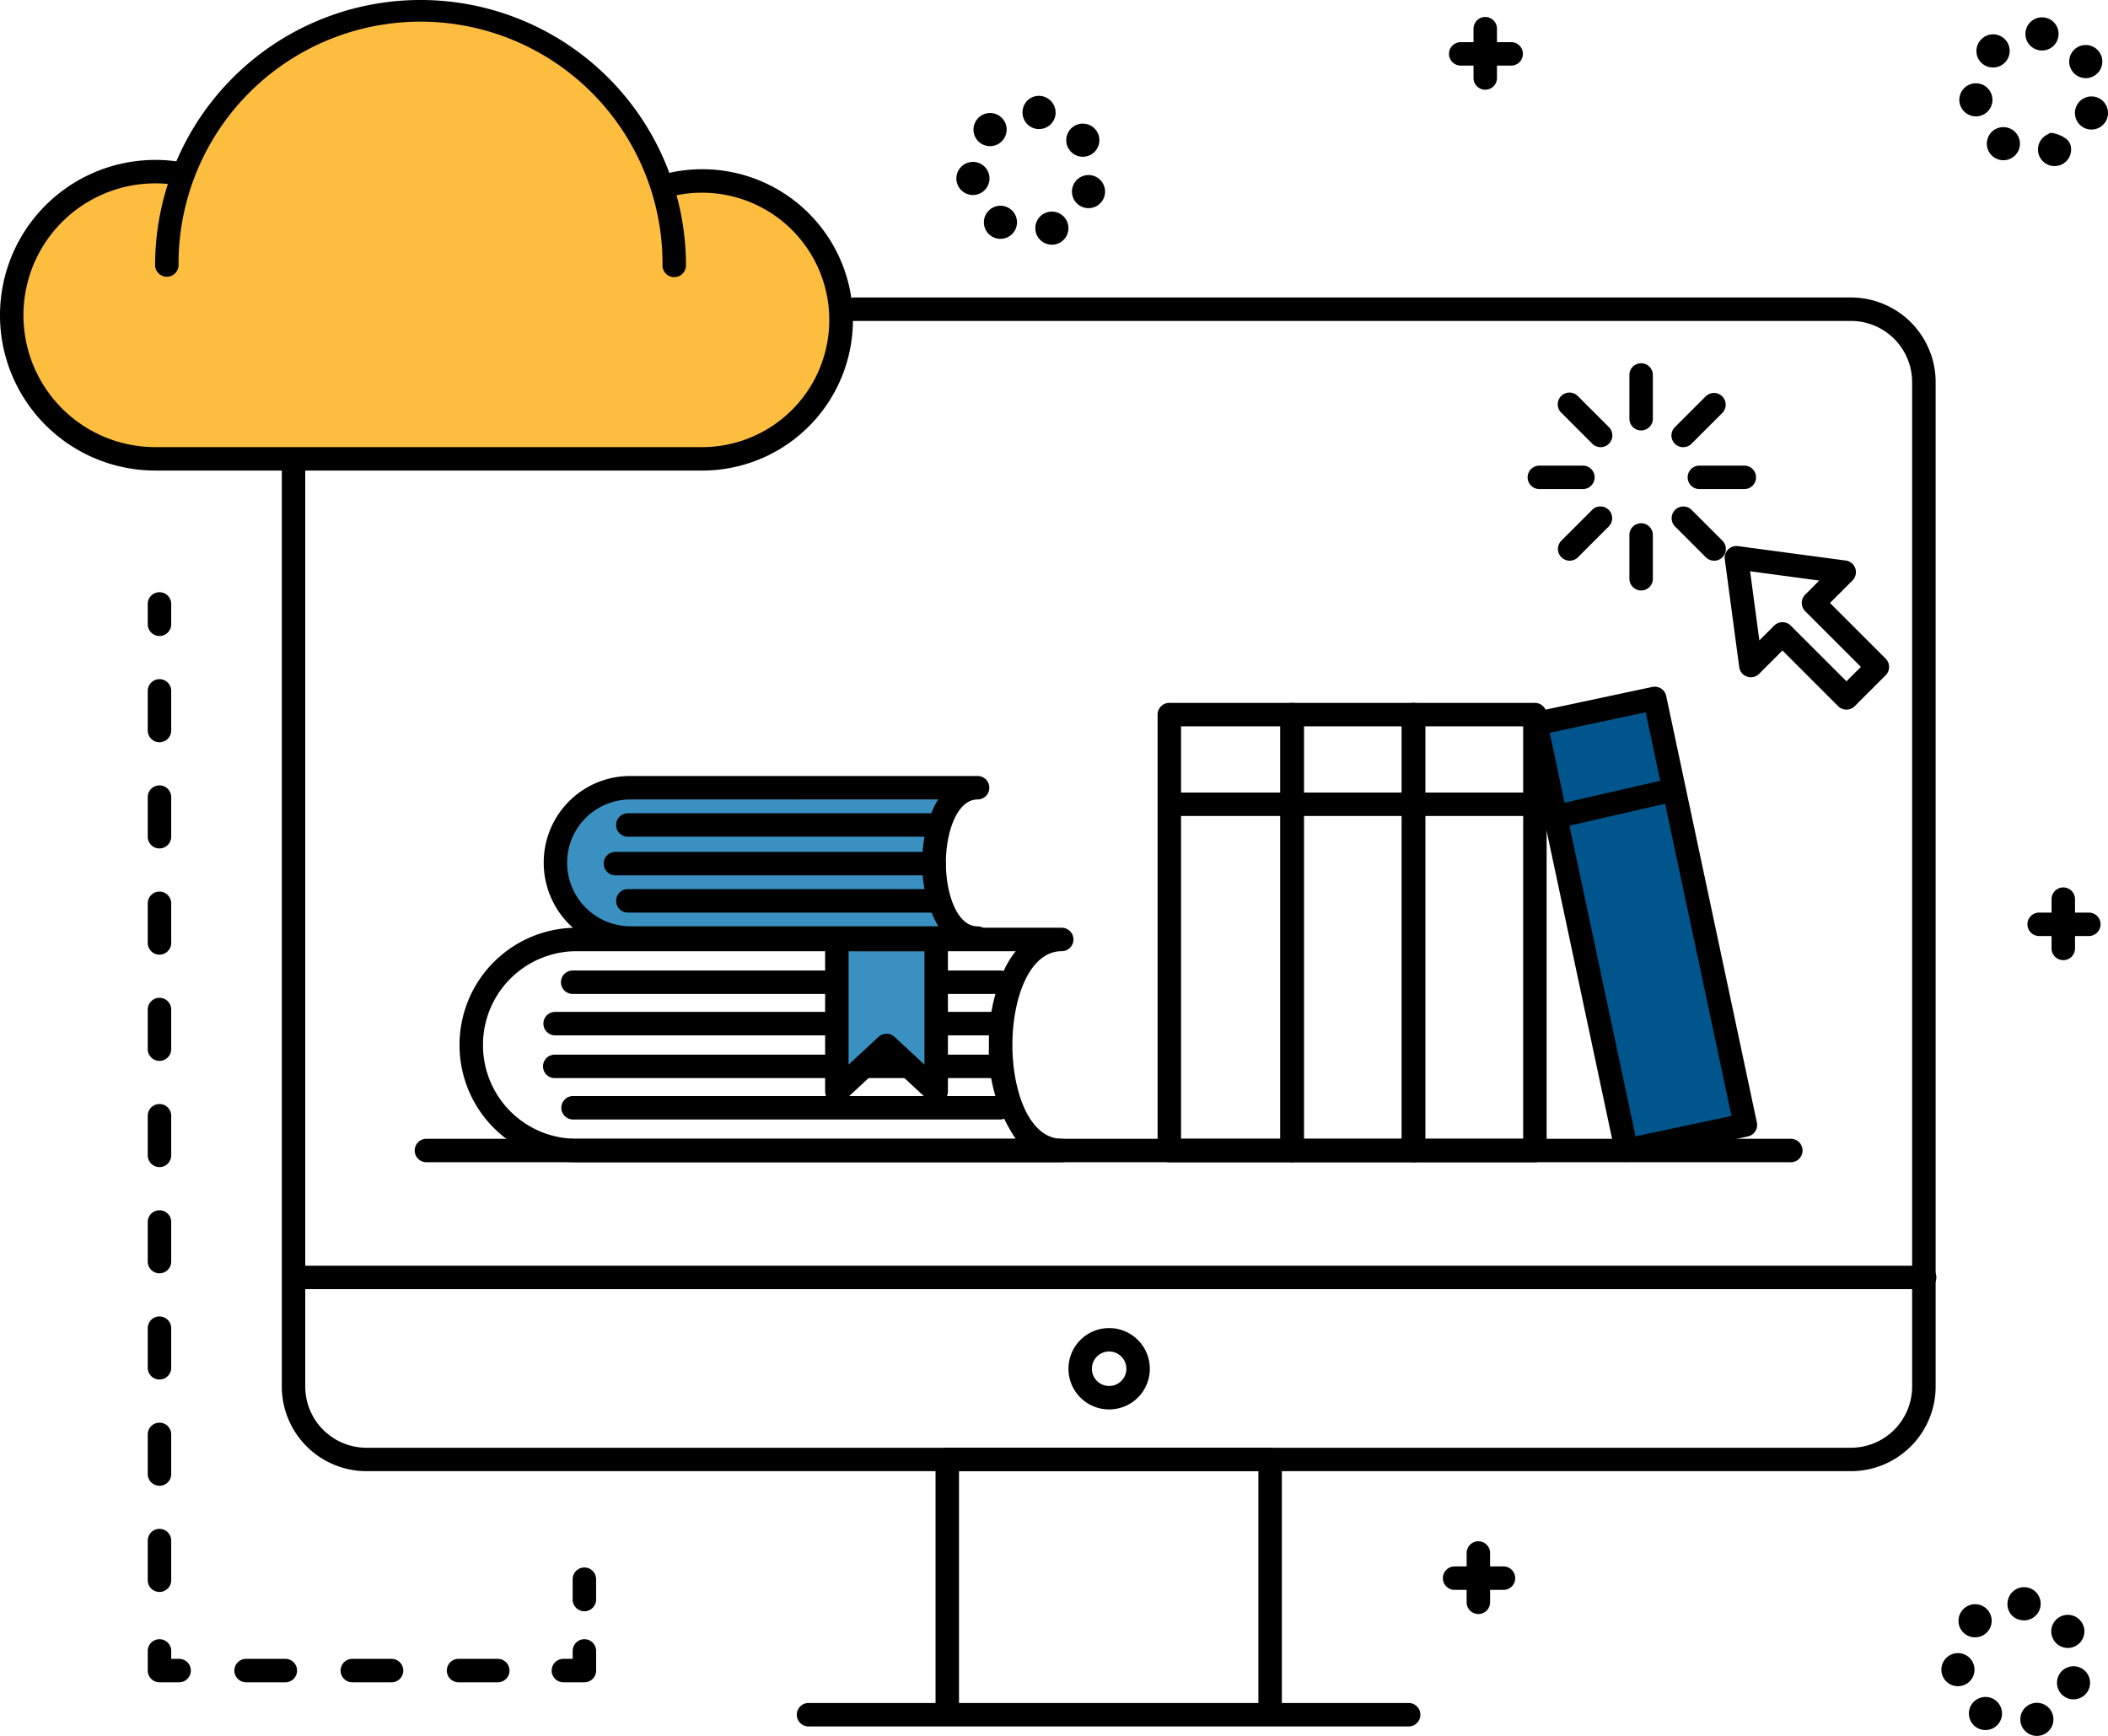 <svg xmlns="http://www.w3.org/2000/svg" width="160.625" height="132.283" viewBox="0 0 160.625 132.283">
  <g id="Group_2531" data-name="Group 2531" transform="translate(-4649.775 -469.455)">
    <g id="Color" transform="translate(4650.668 470.349)">
      <g id="Group_2396" data-name="Group 2396" transform="translate(62.821 70.751)">
        <g id="Group_2395" data-name="Group 2395">
          <path id="Path_1394" data-name="Path 1394" d="M5255.882,1162.536l3.784-3.512,3.785,3.512V1151h-7.569Z" transform="translate(-5255.882 -1151)" fill="#3a91c1"/>
        </g>
      </g>
      <g id="Group_2398" data-name="Group 2398" transform="translate(41.376 59.187)">
        <g id="Group_2397" data-name="Group 2397">
          <path id="Path_1395" data-name="Path 1395" d="M5084.049,1041h-26.393a5.69,5.69,0,0,0-5.774,5.644v.012a5.824,5.824,0,0,0,5.774,5.8h26.393C5079.634,1052.458,5079.634,1041,5084.049,1041Z" transform="translate(-5051.882 -1041)" fill="#3a91c1"/>
        </g>
      </g>
      <g id="Group_2403" data-name="Group 2403" transform="translate(0 0)">
        <g id="Group_2400" data-name="Group 2400" transform="translate(0 12.187)">
          <g id="Group_2399" data-name="Group 2399">
            <path id="Path_1396" data-name="Path 1396" d="M4710.888,594.6a10.636,10.636,0,0,0-2.134.215l-38.1-.831a10.942,10.942,0,1,0-1.437,21.79h41.671a10.587,10.587,0,1,0,0-21.175Z" transform="translate(-4658.275 -593.887)" fill="#fdbd3f"/>
          </g>
        </g>
        <g id="Group_2402" data-name="Group 2402" transform="translate(11.818)">
          <g id="Group_2401" data-name="Group 2401">
            <path id="Path_1397" data-name="Path 1397" d="M4790.03,477.955a19.332,19.332,0,0,0-19.332,19.332h38.665A19.332,19.332,0,0,0,4790.03,477.955Z" transform="translate(-4770.698 -477.955)" fill="#fdbd3f"/>
          </g>
        </g>
      </g>
      <g id="Group_2405" data-name="Group 2405" transform="translate(116.133 52.329)">
        <g id="Group_2404" data-name="Group 2404">
          <rect id="Rectangle_2750" data-name="Rectangle 2750" width="9.262" height="33.232" transform="translate(0 1.926) rotate(-12)" fill="#00558c"/>
        </g>
      </g>
    </g>
    <g id="DIGITAL" transform="translate(4649.775 469.455)">
      <g id="Group_2416" data-name="Group 2416" transform="translate(21.473 22.669)">
        <g id="Group_2407" data-name="Group 2407" transform="translate(39.246 107.106)">
          <g id="Group_2406" data-name="Group 2406">
            <path id="Path_1398" data-name="Path 1398" d="M5274,1705.787h-45.728a.893.893,0,1,1,0-1.787H5274a.893.893,0,1,1,0,1.787Z" transform="translate(-5227.383 -1704)"/>
          </g>
        </g>
        <g id="Group_2409" data-name="Group 2409">
          <g id="Group_2408" data-name="Group 2408">
            <path id="Path_1399" data-name="Path 1399" d="M4973.608,774.545H4860.49a6.455,6.455,0,0,1-6.448-6.448V698.145a.894.894,0,0,1,1.787,0V768.1a4.666,4.666,0,0,0,4.661,4.661h113.118a4.666,4.666,0,0,0,4.661-4.661V691.553a4.666,4.666,0,0,0-4.661-4.661H4897.7a.894.894,0,1,1,0-1.787h75.913a6.455,6.455,0,0,1,6.448,6.448V768.1A6.455,6.455,0,0,1,4973.608,774.545Z" transform="translate(-4854.042 -685.105)"/>
          </g>
        </g>
        <g id="Group_2411" data-name="Group 2411" transform="translate(0.036 73.783)">
          <g id="Group_2410" data-name="Group 2410">
            <path id="Path_1400" data-name="Path 1400" d="M4979.528,1388.787H4855.276a.893.893,0,1,1,0-1.787h124.252a.893.893,0,1,1,0,1.787Z" transform="translate(-4854.383 -1387)"/>
          </g>
        </g>
        <g id="Group_2413" data-name="Group 2413" transform="translate(59.94 78.533)">
          <g id="Group_2412" data-name="Group 2412">
            <path id="Path_1401" data-name="Path 1401" d="M5427.345,1438.385a3.1,3.1,0,1,1,3.1-3.1A3.1,3.1,0,0,1,5427.345,1438.385Zm0-4.415a1.314,1.314,0,1,0,1.314,1.314A1.316,1.316,0,0,0,5427.345,1433.969Z" transform="translate(-5424.244 -1432.182)"/>
          </g>
        </g>
        <g id="Group_2415" data-name="Group 2415" transform="translate(49.813 87.653)">
          <g id="Group_2414" data-name="Group 2414">
            <path id="Path_1402" data-name="Path 1402" d="M5353.406,1540.008a.894.894,0,0,1-.894-.894v-18.384H5329.7v18.384a.894.894,0,0,1-1.787,0v-19.277a.893.893,0,0,1,.894-.893h24.6a.893.893,0,0,1,.894.893v19.277A.894.894,0,0,1,5353.406,1540.008Z" transform="translate(-5327.912 -1518.944)"/>
          </g>
        </g>
      </g>
      <g id="Group_2418" data-name="Group 2418" transform="translate(31.6 86.781)">
        <g id="Group_2417" data-name="Group 2417">
          <path id="Path_1403" data-name="Path 1403" d="M5055.24,1296.787H4951.276a.893.893,0,1,1,0-1.787H5055.24a.893.893,0,1,1,0,1.787Z" transform="translate(-4950.383 -1295)"/>
        </g>
      </g>
      <g id="Group_2454" data-name="Group 2454" transform="translate(35.016 59.135)">
        <g id="Group_2442" data-name="Group 2442" transform="translate(0 11.563)">
          <g id="Group_2420" data-name="Group 2420">
            <g id="Group_2419" data-name="Group 2419">
              <path id="Path_1404" data-name="Path 1404" d="M5028.767,1159.87h-36.986a8.923,8.923,0,0,1-8.9-8.927v-.017a8.923,8.923,0,0,1,8.9-8.927h36.986a.893.893,0,1,1,0,1.787c-2.467,0-3.758,3.6-3.758,7.148s1.291,7.148,3.758,7.148a.893.893,0,1,1,0,1.787Zm-36.986-16.083a7.134,7.134,0,0,0-7.112,7.14v.017a7.134,7.134,0,0,0,7.112,7.14h33.48a11.932,11.932,0,0,1-2.04-7.148,13.283,13.283,0,0,1,1.262-5.937,7.045,7.045,0,0,1,.78-1.211Z" transform="translate(-4982.882 -1142)"/>
            </g>
          </g>
          <g id="Group_2425" data-name="Group 2425" transform="translate(7.726 3.259)">
            <g id="Group_2422" data-name="Group 2422">
              <g id="Group_2421" data-name="Group 2421">
                <path id="Path_1405" data-name="Path 1405" d="M5077.145,1174.787h-19.868a.893.893,0,1,1,0-1.787h19.868a.893.893,0,1,1,0,1.787Z" transform="translate(-5056.383 -1173)"/>
              </g>
            </g>
            <g id="Group_2424" data-name="Group 2424" transform="translate(28.067)">
              <g id="Group_2423" data-name="Group 2423">
                <path id="Path_1406" data-name="Path 1406" d="M5328.8,1174.787h-4.52a.893.893,0,1,1,0-1.787h4.52a.893.893,0,1,1,0,1.787Z" transform="translate(-5323.383 -1173)"/>
              </g>
            </g>
          </g>
          <g id="Group_2430" data-name="Group 2430" transform="translate(6.36 6.412)">
            <g id="Group_2427" data-name="Group 2427">
              <g id="Group_2426" data-name="Group 2426">
                <path id="Path_1407" data-name="Path 1407" d="M5065.721,1204.787h-21.444a.894.894,0,0,1,0-1.787h21.444a.894.894,0,0,1,0,1.787Z" transform="translate(-5043.383 -1203)"/>
              </g>
            </g>
            <g id="Group_2429" data-name="Group 2429" transform="translate(29.434)">
              <g id="Group_2428" data-name="Group 2428">
                <path id="Path_1408" data-name="Path 1408" d="M5328.8,1204.787h-4.52a.894.894,0,0,1,0-1.787h4.52a.894.894,0,0,1,0,1.787Z" transform="translate(-5323.383 -1203)"/>
              </g>
            </g>
          </g>
          <g id="Group_2437" data-name="Group 2437" transform="translate(6.36 9.671)">
            <g id="Group_2432" data-name="Group 2432">
              <g id="Group_2431" data-name="Group 2431">
                <path id="Path_1409" data-name="Path 1409" d="M5065.511,1235.787h-21.234a.893.893,0,1,1,0-1.787h21.234a.893.893,0,1,1,0,1.787Z" transform="translate(-5043.383 -1234)"/>
              </g>
            </g>
            <g id="Group_2434" data-name="Group 2434" transform="translate(23.967)">
              <g id="Group_2433" data-name="Group 2433">
                <path id="Path_1410" data-name="Path 1410" d="M5275.22,1235.787h-2.943a.893.893,0,1,1,0-1.787h2.943a.893.893,0,1,1,0,1.787Z" transform="translate(-5271.383 -1234)"/>
              </g>
            </g>
            <g id="Group_2436" data-name="Group 2436" transform="translate(29.434)">
              <g id="Group_2435" data-name="Group 2435">
                <path id="Path_1411" data-name="Path 1411" d="M5328.8,1235.787h-4.52a.893.893,0,1,1,0-1.787h4.52a.893.893,0,1,1,0,1.787Z" transform="translate(-5323.383 -1234)"/>
              </g>
            </g>
          </g>
          <g id="Group_2439" data-name="Group 2439" transform="translate(7.726 12.825)">
            <g id="Group_2438" data-name="Group 2438">
              <path id="Path_1412" data-name="Path 1412" d="M5089.864,1265.787h-32.587a.894.894,0,0,1,0-1.787h32.587a.894.894,0,0,1,0,1.787Z" transform="translate(-5056.383 -1264)"/>
            </g>
          </g>
          <g id="Group_2441" data-name="Group 2441" transform="translate(27.857)">
            <g id="Group_2440" data-name="Group 2440">
              <path id="Path_1413" data-name="Path 1413" d="M5256.344,1155.375a.893.893,0,0,1-.608-.239l-3.177-2.948-3.177,2.948a.893.893,0,0,1-1.5-.655v-11.588a.893.893,0,0,1,.894-.894h7.568a.893.893,0,0,1,.894.894v11.588a.894.894,0,0,1-.893.894Zm-3.785-5.3a.891.891,0,0,1,.608.239l2.283,2.118v-8.647h-5.781v8.647l2.283-2.118A.891.891,0,0,1,5252.56,1150.077Z" transform="translate(-5247.882 -1142)"/>
            </g>
          </g>
        </g>
        <g id="Group_2453" data-name="Group 2453" transform="translate(6.412)">
          <g id="Group_2444" data-name="Group 2444">
            <g id="Group_2443" data-name="Group 2443">
              <path id="Path_1414" data-name="Path 1414" d="M5076.942,1045.245H5050.5a6.636,6.636,0,0,1-6.615-6.643v-.012a6.583,6.583,0,0,1,6.615-6.59h26.446a.893.893,0,1,1,0,1.787c-1.57,0-2.418,2.491-2.418,4.836s.848,4.836,2.418,4.836a.893.893,0,1,1,0,1.787Zm-26.446-11.458a4.821,4.821,0,0,0-4.828,4.8v.012a4.847,4.847,0,0,0,4.828,4.856h23.455a9.283,9.283,0,0,1-1.214-4.836,9.724,9.724,0,0,1,.927-4.347q.133-.258.282-.489Z" transform="translate(-5043.882 -1032)"/>
            </g>
          </g>
          <g id="Group_2447" data-name="Group 2447" transform="translate(5.519 2.838)">
            <g id="Group_2446" data-name="Group 2446">
              <g id="Group_2445" data-name="Group 2445">
                <path id="Path_1415" data-name="Path 1415" d="M5120.613,1060.787h-23.336a.893.893,0,1,1,0-1.787h23.336a.893.893,0,1,1,0,1.787Z" transform="translate(-5096.383 -1059)"/>
              </g>
            </g>
          </g>
          <g id="Group_2450" data-name="Group 2450" transform="translate(4.573 5.782)">
            <g id="Group_2449" data-name="Group 2449">
              <g id="Group_2448" data-name="Group 2448">
                <path id="Path_1416" data-name="Path 1416" d="M5112.559,1088.787h-24.283a.893.893,0,1,1,0-1.787h24.283a.893.893,0,1,1,0,1.787Z" transform="translate(-5087.383 -1087)"/>
              </g>
            </g>
          </g>
          <g id="Group_2452" data-name="Group 2452" transform="translate(5.519 8.62)">
            <g id="Group_2451" data-name="Group 2451">
              <path id="Path_1417" data-name="Path 1417" d="M5120.613,1115.787h-23.336a.893.893,0,1,1,0-1.787h23.336a.893.893,0,1,1,0,1.787Z" transform="translate(-5096.383 -1114)"/>
            </g>
          </g>
        </g>
      </g>
      <g id="Group_2471" data-name="Group 2471" transform="translate(88.207 52.329)">
        <g id="Group_2456" data-name="Group 2456" transform="translate(0 1.234)">
          <g id="Group_2455" data-name="Group 2455">
            <path id="Path_1418" data-name="Path 1418" d="M5500.024,1013.111a.893.893,0,0,1-.894.894h-9.355a.893.893,0,0,1-.894-.894V979.893a.893.893,0,0,1,.894-.893h9.355a.893.893,0,0,1,.894.893Zm-9.356-.893h7.569V980.787h-7.569Z" transform="translate(-5488.882 -979)"/>
          </g>
        </g>
        <g id="Group_2458" data-name="Group 2458" transform="translate(9.356 1.234)">
          <g id="Group_2457" data-name="Group 2457">
            <path id="Path_1419" data-name="Path 1419" d="M5588.919,1013.111a.893.893,0,0,1-.894.894h-9.25a.894.894,0,0,1-.894-.894V979.893a.894.894,0,0,1,.894-.893h9.25a.893.893,0,0,1,.894.893Zm-9.25-.893h7.463V980.787h-7.463Z" transform="translate(-5577.882 -979)"/>
          </g>
        </g>
        <g id="Group_2460" data-name="Group 2460" transform="translate(18.606 1.234)">
          <g id="Group_2459" data-name="Group 2459">
            <path id="Path_1420" data-name="Path 1420" d="M5676.919,1013.111a.893.893,0,0,1-.894.894h-9.25a.894.894,0,0,1-.894-.894V979.893a.894.894,0,0,1,.894-.893h9.25a.893.893,0,0,1,.894.893Zm-9.25-.893h7.463V980.787h-7.463Z" transform="translate(-5665.882 -979)"/>
          </g>
        </g>
        <g id="Group_2462" data-name="Group 2462" transform="translate(27.926)">
          <g id="Group_2461" data-name="Group 2461">
            <path id="Path_1421" data-name="Path 1421" d="M5762.339,1003.479a.894.894,0,0,1-.873-.708l-6.909-32.506a.894.894,0,0,1,.688-1.06l9.06-1.926a.893.893,0,0,1,1.06.688l6.91,32.506a.894.894,0,0,1-.688,1.06l-9.059,1.926A.9.9,0,0,1,5762.339,1003.479Zm-5.849-32.712,6.538,30.758,7.311-1.554-6.538-30.758Z" transform="translate(-5754.537 -967.26)"/>
          </g>
        </g>
        <g id="Group_2464" data-name="Group 2464" transform="translate(0.053 8.067)">
          <g id="Group_2463" data-name="Group 2463">
            <path id="Path_1422" data-name="Path 1422" d="M5499.632,1045.787h-9.356a.894.894,0,0,1,0-1.787h9.356a.894.894,0,0,1,0,1.787Z" transform="translate(-5489.383 -1044)"/>
          </g>
        </g>
        <g id="Group_2466" data-name="Group 2466" transform="translate(9.408 8.067)">
          <g id="Group_2465" data-name="Group 2465">
            <path id="Path_1423" data-name="Path 1423" d="M5588.211,1045.787h-8.935a.894.894,0,0,1,0-1.787h8.935a.894.894,0,0,1,0,1.787Z" transform="translate(-5578.383 -1044)"/>
          </g>
        </g>
        <g id="Group_2468" data-name="Group 2468" transform="translate(19.079 8.067)">
          <g id="Group_2467" data-name="Group 2467">
            <path id="Path_1424" data-name="Path 1424" d="M5680.527,1045.787h-9.25a.894.894,0,0,1,0-1.787h9.25a.894.894,0,0,1,0,1.787Z" transform="translate(-5670.383 -1044)"/>
          </g>
        </g>
        <g id="Group_2470" data-name="Group 2470" transform="translate(30.06 7.073)">
          <g id="Group_2469" data-name="Group 2469">
            <path id="Path_1425" data-name="Path 1425" d="M5775.738,1038.143a.894.894,0,0,1-.2-1.765l7.882-1.807a.894.894,0,1,1,.4,1.742l-7.882,1.807A.9.9,0,0,1,5775.738,1038.143Z" transform="translate(-5774.845 -1034.548)"/>
          </g>
        </g>
      </g>
      <g id="Group_2491" data-name="Group 2491" transform="translate(116.432 27.651)">
        <g id="Group_2488" data-name="Group 2488">
          <g id="Group_2473" data-name="Group 2473" transform="translate(7.726)">
            <g id="Group_2472" data-name="Group 2472">
              <path id="Path_1426" data-name="Path 1426" d="M5831.775,737.651a.894.894,0,0,1-.894-.893v-3.364a.894.894,0,0,1,1.787,0v3.364A.893.893,0,0,1,5831.775,737.651Z" transform="translate(-5830.882 -732.5)"/>
            </g>
          </g>
          <g id="Group_2475" data-name="Group 2475" transform="translate(7.726 12.194)">
            <g id="Group_2474" data-name="Group 2474">
              <path id="Path_1427" data-name="Path 1427" d="M5831.775,853.651a.894.894,0,0,1-.894-.894v-3.364a.894.894,0,0,1,1.787,0v3.364A.893.893,0,0,1,5831.775,853.651Z" transform="translate(-5830.882 -848.5)"/>
            </g>
          </g>
          <g id="Group_2477" data-name="Group 2477" transform="translate(2.28 2.28)">
            <g id="Group_2476" data-name="Group 2476">
              <path id="Path_1428" data-name="Path 1428" d="M5782.322,758.335a.892.892,0,0,1-.632-.262l-2.359-2.359a.894.894,0,1,1,1.264-1.264l2.359,2.359a.893.893,0,0,1-.632,1.525Z" transform="translate(-5779.07 -754.189)"/>
            </g>
          </g>
          <g id="Group_2479" data-name="Group 2479" transform="translate(10.929 10.929)">
            <g id="Group_2478" data-name="Group 2478">
              <path id="Path_1429" data-name="Path 1429" d="M5864.6,840.617a.891.891,0,0,1-.632-.262L5861.613,838a.894.894,0,0,1,1.264-1.264l2.359,2.359a.894.894,0,0,1-.632,1.525Z" transform="translate(-5861.351 -836.471)"/>
            </g>
          </g>
          <g id="Group_2481" data-name="Group 2481" transform="translate(2.28 10.929)">
            <g id="Group_2480" data-name="Group 2480">
              <path id="Path_1430" data-name="Path 1430" d="M5779.963,840.617a.894.894,0,0,1-.632-1.525l2.359-2.359a.894.894,0,0,1,1.264,1.264l-2.359,2.359A.891.891,0,0,1,5779.963,840.617Z" transform="translate(-5779.07 -836.471)"/>
            </g>
          </g>
          <g id="Group_2483" data-name="Group 2483" transform="translate(10.929 2.28)">
            <g id="Group_2482" data-name="Group 2482">
              <path id="Path_1431" data-name="Path 1431" d="M5862.245,758.335a.893.893,0,0,1-.632-1.525l2.359-2.359a.894.894,0,0,1,1.264,1.264l-2.359,2.359A.891.891,0,0,1,5862.245,758.335Z" transform="translate(-5861.351 -754.189)"/>
            </g>
          </g>
          <g id="Group_2485" data-name="Group 2485" transform="translate(0 7.831)">
            <g id="Group_2484" data-name="Group 2484">
              <path id="Path_1432" data-name="Path 1432" d="M5761.535,808.787h-3.259a.894.894,0,1,1,0-1.787h3.259a.894.894,0,1,1,0,1.787Z" transform="translate(-5757.383 -807)"/>
            </g>
          </g>
          <g id="Group_2487" data-name="Group 2487" transform="translate(12.194 7.831)">
            <g id="Group_2486" data-name="Group 2486">
              <path id="Path_1433" data-name="Path 1433" d="M5877.64,808.787h-3.364a.894.894,0,1,1,0-1.787h3.364a.894.894,0,1,1,0,1.787Z" transform="translate(-5873.383 -807)"/>
            </g>
          </g>
        </g>
        <g id="Group_2490" data-name="Group 2490" transform="translate(14.982 13.954)">
          <g id="Group_2489" data-name="Group 2489">
            <path id="Path_1434" data-name="Path 1434" d="M5909.189,877.717a.894.894,0,0,1-.632-.262l-4.244-4.243-1.777,1.777a.893.893,0,0,1-1.517-.513l-1.1-8.219a.894.894,0,0,1,1-1l8.219,1.1a.894.894,0,0,1,.513,1.517l-1.716,1.716,4.243,4.243a.894.894,0,0,1,0,1.264l-2.359,2.359A.894.894,0,0,1,5909.189,877.717Zm-4.875-6.662a.889.889,0,0,1,.632.262l4.244,4.243,1.1-1.1-4.243-4.243a.893.893,0,0,1,0-1.264l1.07-1.071-5.269-.707.707,5.268,1.132-1.132A.89.89,0,0,1,5904.313,871.055Z" transform="translate(-5899.908 -865.246)"/>
          </g>
        </g>
      </g>
      <g id="Group_2496" data-name="Group 2496" transform="translate(0 0)">
        <g id="Group_2493" data-name="Group 2493" transform="translate(0 12.187)">
          <g id="Group_2492" data-name="Group 2492">
            <path id="Path_1435" data-name="Path 1435" d="M4703.281,609.058H4661.61a11.835,11.835,0,1,1,0-23.671,11.985,11.985,0,0,1,1.553.1.894.894,0,0,1-.232,1.772,10.2,10.2,0,0,0-1.32-.086,10.048,10.048,0,1,0,0,20.1h41.671a9.694,9.694,0,1,0-1.955-19.191.893.893,0,1,1-.358-1.751,11.482,11.482,0,1,1,2.313,22.728Z" transform="translate(-4649.775 -585.387)"/>
          </g>
        </g>
        <g id="Group_2495" data-name="Group 2495" transform="translate(11.818)">
          <g id="Group_2494" data-name="Group 2494">
            <path id="Path_1436" data-name="Path 1436" d="M4801.756,490.574a.893.893,0,0,1-.894-.894,18.439,18.439,0,1,0-36.877,0,.894.894,0,0,1-1.787,0,20.226,20.226,0,1,1,40.452,0A.893.893,0,0,1,4801.756,490.574Z" transform="translate(-4762.198 -469.455)"/>
          </g>
        </g>
      </g>
      <g id="Group_2509" data-name="Group 2509" transform="translate(11.259 45.101)">
        <g id="Group_2498" data-name="Group 2498">
          <g id="Group_2497" data-name="Group 2497">
            <path id="Path_1437" data-name="Path 1437" d="M4757.775,901.864a.894.894,0,0,1-.894-.894v-1.577a.894.894,0,0,1,1.787,0v1.577A.894.894,0,0,1,4757.775,901.864Z" transform="translate(-4756.882 -898.5)"/>
          </g>
        </g>
        <g id="Group_2500" data-name="Group 2500" transform="translate(0 6.623)">
          <g id="Group_2499" data-name="Group 2499">
            <path id="Path_1438" data-name="Path 1438" d="M4757.775,1031.09a.894.894,0,0,1-.894-.894v-3.048a.894.894,0,0,1,1.787,0v3.048A.893.893,0,0,1,4757.775,1031.09Zm0-8.094a.894.894,0,0,1-.894-.894v-3.048a.894.894,0,0,1,1.787,0v3.048A.893.893,0,0,1,4757.775,1023Zm0-8.094a.894.894,0,0,1-.894-.894v-3.048a.894.894,0,0,1,1.787,0v3.048A.894.894,0,0,1,4757.775,1014.9Zm0-8.094a.894.894,0,0,1-.894-.893v-3.048a.894.894,0,0,1,1.787,0v3.048A.893.893,0,0,1,4757.775,1006.807Zm0-8.094a.894.894,0,0,1-.894-.893v-3.049a.894.894,0,0,1,1.787,0v3.049A.893.893,0,0,1,4757.775,998.713Zm0-8.094a.894.894,0,0,1-.894-.894v-3.048a.894.894,0,0,1,1.787,0v3.048A.893.893,0,0,1,4757.775,990.618Zm0-8.094a.894.894,0,0,1-.894-.893v-3.048a.894.894,0,0,1,1.787,0v3.048A.893.893,0,0,1,4757.775,982.524Zm0-8.094a.894.894,0,0,1-.894-.893v-3.049a.894.894,0,0,1,1.787,0v3.049A.893.893,0,0,1,4757.775,974.43Zm0-8.094a.894.894,0,0,1-.894-.894v-3.048a.894.894,0,0,1,1.787,0v3.048A.893.893,0,0,1,4757.775,966.336Z" transform="translate(-4756.882 -961.5)"/>
          </g>
        </g>
        <g id="Group_2502" data-name="Group 2502" transform="translate(0 79.786)">
          <g id="Group_2501" data-name="Group 2501">
            <path id="Path_1439" data-name="Path 1439" d="M4759.3,1660.811h-1.524a.894.894,0,0,1-.894-.894v-1.524a.894.894,0,0,1,1.787,0v.631h.631a.894.894,0,0,1,0,1.787Z" transform="translate(-4756.882 -1657.5)"/>
          </g>
        </g>
        <g id="Group_2504" data-name="Group 2504" transform="translate(6.57 81.31)">
          <g id="Group_2503" data-name="Group 2503">
            <path id="Path_1440" data-name="Path 1440" d="M4839.513,1673.787h-3.048a.894.894,0,0,1,0-1.787h3.048a.894.894,0,0,1,0,1.787Zm-8.094,0h-3.048a.894.894,0,0,1,0-1.787h3.048a.894.894,0,0,1,0,1.787Zm-8.094,0h-3.048a.894.894,0,0,1,0-1.787h3.048a.894.894,0,0,1,0,1.787Z" transform="translate(-4819.383 -1672)"/>
          </g>
        </g>
        <g id="Group_2506" data-name="Group 2506" transform="translate(30.748 79.786)">
          <g id="Group_2505" data-name="Group 2505">
            <path id="Path_1441" data-name="Path 1441" d="M5051.906,1660.811h-1.629a.894.894,0,0,1,0-1.787h.736v-.631a.894.894,0,0,1,1.787,0v1.524A.894.894,0,0,1,5051.906,1660.811Z" transform="translate(-5049.383 -1657.5)"/>
          </g>
        </g>
        <g id="Group_2508" data-name="Group 2508" transform="translate(32.377 74.32)">
          <g id="Group_2507" data-name="Group 2507">
            <path id="Path_1442" data-name="Path 1442" d="M5065.775,1608.864a.894.894,0,0,1-.894-.894v-1.577a.894.894,0,0,1,1.787,0v1.577A.894.894,0,0,1,5065.775,1608.864Z" transform="translate(-5064.882 -1605.5)"/>
          </g>
        </g>
      </g>
      <g id="Group_2511" data-name="Group 2511" transform="translate(147.929 120.952)">
        <g id="Group_2510" data-name="Group 2510">
          <path id="Path_1443" data-name="Path 1443" d="M6063.1,1630.541a1.259,1.259,0,0,1,.776-1.605h0a1.262,1.262,0,0,1,1.606.777h0a1.26,1.26,0,0,1-.777,1.605h0a1.249,1.249,0,0,1-.414.07h0A1.261,1.261,0,0,1,6063.1,1630.541Zm-3.4.207a1.26,1.26,0,0,1-.394-1.74h0a1.262,1.262,0,0,1,1.74-.394h0a1.261,1.261,0,0,1,.394,1.74h0a1.26,1.26,0,0,1-1.068.589h0A1.256,1.256,0,0,1,6059.7,1630.748Zm6.965-2.216a1.26,1.26,0,0,1-.771-1.607h0a1.26,1.26,0,0,1,1.607-.773h0a1.261,1.261,0,0,1,.772,1.608h0a1.264,1.264,0,0,1-1.19.844h0A1.246,1.246,0,0,1,6066.663,1628.532Zm-9.642-2.052a1.26,1.26,0,0,1,1.114-1.393h0a1.26,1.26,0,0,1,1.393,1.113h0a1.261,1.261,0,0,1-1.113,1.394h0a1.257,1.257,0,0,1-.142.007h0A1.261,1.261,0,0,1,6057.021,1626.48Zm8.557-2.387a1.261,1.261,0,0,1,.4-1.739h0a1.262,1.262,0,0,1,1.739.4h0a1.261,1.261,0,0,1-.4,1.739h0a1.256,1.256,0,0,1-.668.193h0A1.262,1.262,0,0,1,6065.578,1624.093Zm-6.892-.581a1.26,1.26,0,0,1,0-1.784h0a.007.007,0,0,1,0,0h0l.007-.009h0a1.261,1.261,0,0,1,1.784.005h0a1.261,1.261,0,0,1-.005,1.784h0s0,0,0,0h0l0,0h0a1.256,1.256,0,0,1-.892.369h0A1.256,1.256,0,0,1,6058.687,1623.511Zm4.483-.938h0a1.22,1.22,0,0,1-1.109-1.4h0a1.261,1.261,0,0,1,1.4-1.11h0a1.26,1.26,0,0,1,1.109,1.4h0a1.262,1.262,0,0,1-1.251,1.119h0C6063.267,1622.581,6063.218,1622.574,6063.17,1622.574Z" transform="translate(-6057.014 -1620.057)"/>
        </g>
      </g>
      <g id="Group_2513" data-name="Group 2513" transform="translate(149.296 1.324)">
        <g id="Group_2512" data-name="Group 2512">
          <path id="Path_1444" data-name="Path 1444" d="M6076.076,492.535a1.274,1.274,0,0,1,.756-1.606h0c0-.229,1.4.119,1.627.777h0a1.256,1.256,0,0,1-.767,1.605h0a1.278,1.278,0,0,1-.42.07h0A1.268,1.268,0,0,1,6076.076,492.535Zm-3.378.207h0a1.261,1.261,0,0,1-.395-1.74h0a1.262,1.262,0,0,1,1.74-.394h0a1.261,1.261,0,0,1,.395,1.74h0a1.261,1.261,0,0,1-1.068.589h0A1.246,1.246,0,0,1,6072.7,492.742Zm6.966-2.215a1.261,1.261,0,0,1-.772-1.608h0a1.26,1.26,0,0,1,1.607-.773h0a1.26,1.26,0,0,1,.772,1.608h0a1.261,1.261,0,0,1-1.19.844h0A1.256,1.256,0,0,1,6079.664,490.527Zm-9.643-2.053a1.261,1.261,0,0,1,1.115-1.393h0a1.26,1.26,0,0,1,1.393,1.113h0a1.261,1.261,0,0,1-1.113,1.394h0a1.279,1.279,0,0,1-.142.007h0A1.262,1.262,0,0,1,6070.021,488.474Zm8.557-2.387a1.261,1.261,0,0,1,.4-1.739h0a1.262,1.262,0,0,1,1.739.4h0a1.261,1.261,0,0,1-.4,1.739h0a1.245,1.245,0,0,1-.668.193h0A1.261,1.261,0,0,1,6078.578,486.086Zm-6.892-.581a1.26,1.26,0,0,1,0-1.784h0l.011-.013h0a1.262,1.262,0,0,1,1.784.005h0a1.262,1.262,0,0,1,0,1.784h0l0,0h0s0,0,0,0h0a1.258,1.258,0,0,1-.892.369h0A1.256,1.256,0,0,1,6071.687,485.505Zm4.482-.941a1.26,1.26,0,0,1-1.109-1.4h0a1.261,1.261,0,0,1,1.4-1.109h0a1.26,1.26,0,0,1,1.109,1.4h0a1.26,1.26,0,0,1-1.251,1.117h0A1.155,1.155,0,0,1,6076.168,484.564Z" transform="translate(-6070.013 -482.05)"/>
        </g>
      </g>
      <g id="Group_2515" data-name="Group 2515" transform="translate(72.874 7.297)">
        <g id="Group_2514" data-name="Group 2514">
          <path id="Path_1445" data-name="Path 1445" d="M5349.1,549.376a1.26,1.26,0,0,1,.777-1.605h0a1.261,1.261,0,0,1,1.606.777h0a1.26,1.26,0,0,1-.776,1.605h0a1.251,1.251,0,0,1-.416.07h0A1.261,1.261,0,0,1,5349.1,549.376Zm-3.4.207a1.261,1.261,0,0,1-.395-1.74h0a1.262,1.262,0,0,1,1.74-.394h0a1.262,1.262,0,0,1,.395,1.74h0a1.261,1.261,0,0,1-1.068.589h0A1.246,1.246,0,0,1,5345.7,549.583Zm6.965-2.216a1.26,1.26,0,0,1-.771-1.607h0a1.26,1.26,0,0,1,1.607-.773h0a1.26,1.26,0,0,1,.772,1.608h0a1.26,1.26,0,0,1-1.19.843h0A1.245,1.245,0,0,1,5352.664,547.367Zm-9.642-2.052a1.262,1.262,0,0,1,1.113-1.393h0a1.26,1.26,0,0,1,1.394,1.113h0a1.262,1.262,0,0,1-1.113,1.394h0a1.282,1.282,0,0,1-.142.007h0A1.262,1.262,0,0,1,5343.022,545.316Zm8.557-2.387a1.261,1.261,0,0,1,.4-1.739h0a1.262,1.262,0,0,1,1.739.4h0a1.262,1.262,0,0,1-.4,1.739h0a1.257,1.257,0,0,1-.669.193h0A1.261,1.261,0,0,1,5351.58,542.928Zm-6.892-.581a1.26,1.26,0,0,1,0-1.784h0a.016.016,0,0,1,0,0h0l.007-.008h0a1.262,1.262,0,0,1,1.784.005h0a1.262,1.262,0,0,1-.005,1.784h0s0,0,0,0h0a.008.008,0,0,0,0,0h0a1.257,1.257,0,0,1-.893.369h0A1.255,1.255,0,0,1,5344.688,542.347Zm4.482-.941a1.267,1.267,0,0,1-1.109-1.4h0a1.248,1.248,0,0,1,1.4-1.116h0a1.282,1.282,0,0,1,1.11,1.4h0a1.264,1.264,0,0,1-1.252,1.121h0A1.365,1.365,0,0,1,5349.17,541.406Z" transform="translate(-5343.015 -538.873)"/>
        </g>
      </g>
      <g id="Group_2520" data-name="Group 2520" transform="translate(109.915 117.424)">
        <g id="Group_2517" data-name="Group 2517" transform="translate(1.84)">
          <g id="Group_2516" data-name="Group 2516">
            <path id="Path_1446" data-name="Path 1446" d="M5713.775,1592.071a.894.894,0,0,1-.894-.894v-3.784a.894.894,0,0,1,1.787,0v3.784A.894.894,0,0,1,5713.775,1592.071Z" transform="translate(-5712.882 -1586.5)"/>
          </g>
        </g>
        <g id="Group_2519" data-name="Group 2519" transform="translate(0 1.945)">
          <g id="Group_2518" data-name="Group 2518">
            <path id="Path_1447" data-name="Path 1447" d="M5700.061,1606.787h-3.785a.894.894,0,0,1,0-1.787h3.785a.894.894,0,0,1,0,1.787Z" transform="translate(-5695.383 -1605)"/>
          </g>
        </g>
      </g>
      <g id="Group_2525" data-name="Group 2525" transform="translate(154.486 67.597)">
        <g id="Group_2522" data-name="Group 2522" transform="translate(1.84)">
          <g id="Group_2521" data-name="Group 2521">
            <path id="Path_1448" data-name="Path 1448" d="M6137.775,1118.071a.894.894,0,0,1-.894-.894v-3.784a.894.894,0,0,1,1.787,0v3.784A.894.894,0,0,1,6137.775,1118.071Z" transform="translate(-6136.882 -1112.5)"/>
          </g>
        </g>
        <g id="Group_2524" data-name="Group 2524" transform="translate(0 1.945)">
          <g id="Group_2523" data-name="Group 2523">
            <path id="Path_1449" data-name="Path 1449" d="M6124.061,1132.787h-3.784a.893.893,0,1,1,0-1.787h3.784a.893.893,0,1,1,0,1.787Z" transform="translate(-6119.383 -1131)"/>
          </g>
        </g>
      </g>
      <g id="Group_2530" data-name="Group 2530" transform="translate(110.44 1.266)">
        <g id="Group_2527" data-name="Group 2527" transform="translate(1.84)">
          <g id="Group_2526" data-name="Group 2526">
            <path id="Path_1450" data-name="Path 1450" d="M5718.775,487.071a.894.894,0,0,1-.894-.894v-3.784a.894.894,0,0,1,1.787,0v3.784A.893.893,0,0,1,5718.775,487.071Z" transform="translate(-5717.882 -481.5)"/>
          </g>
        </g>
        <g id="Group_2529" data-name="Group 2529" transform="translate(0 1.945)">
          <g id="Group_2528" data-name="Group 2528">
            <path id="Path_1451" data-name="Path 1451" d="M5705.061,501.787h-3.784a.894.894,0,1,1,0-1.787h3.784a.894.894,0,1,1,0,1.787Z" transform="translate(-5700.383 -500)"/>
          </g>
        </g>
      </g>
    </g>
  </g>
</svg>
